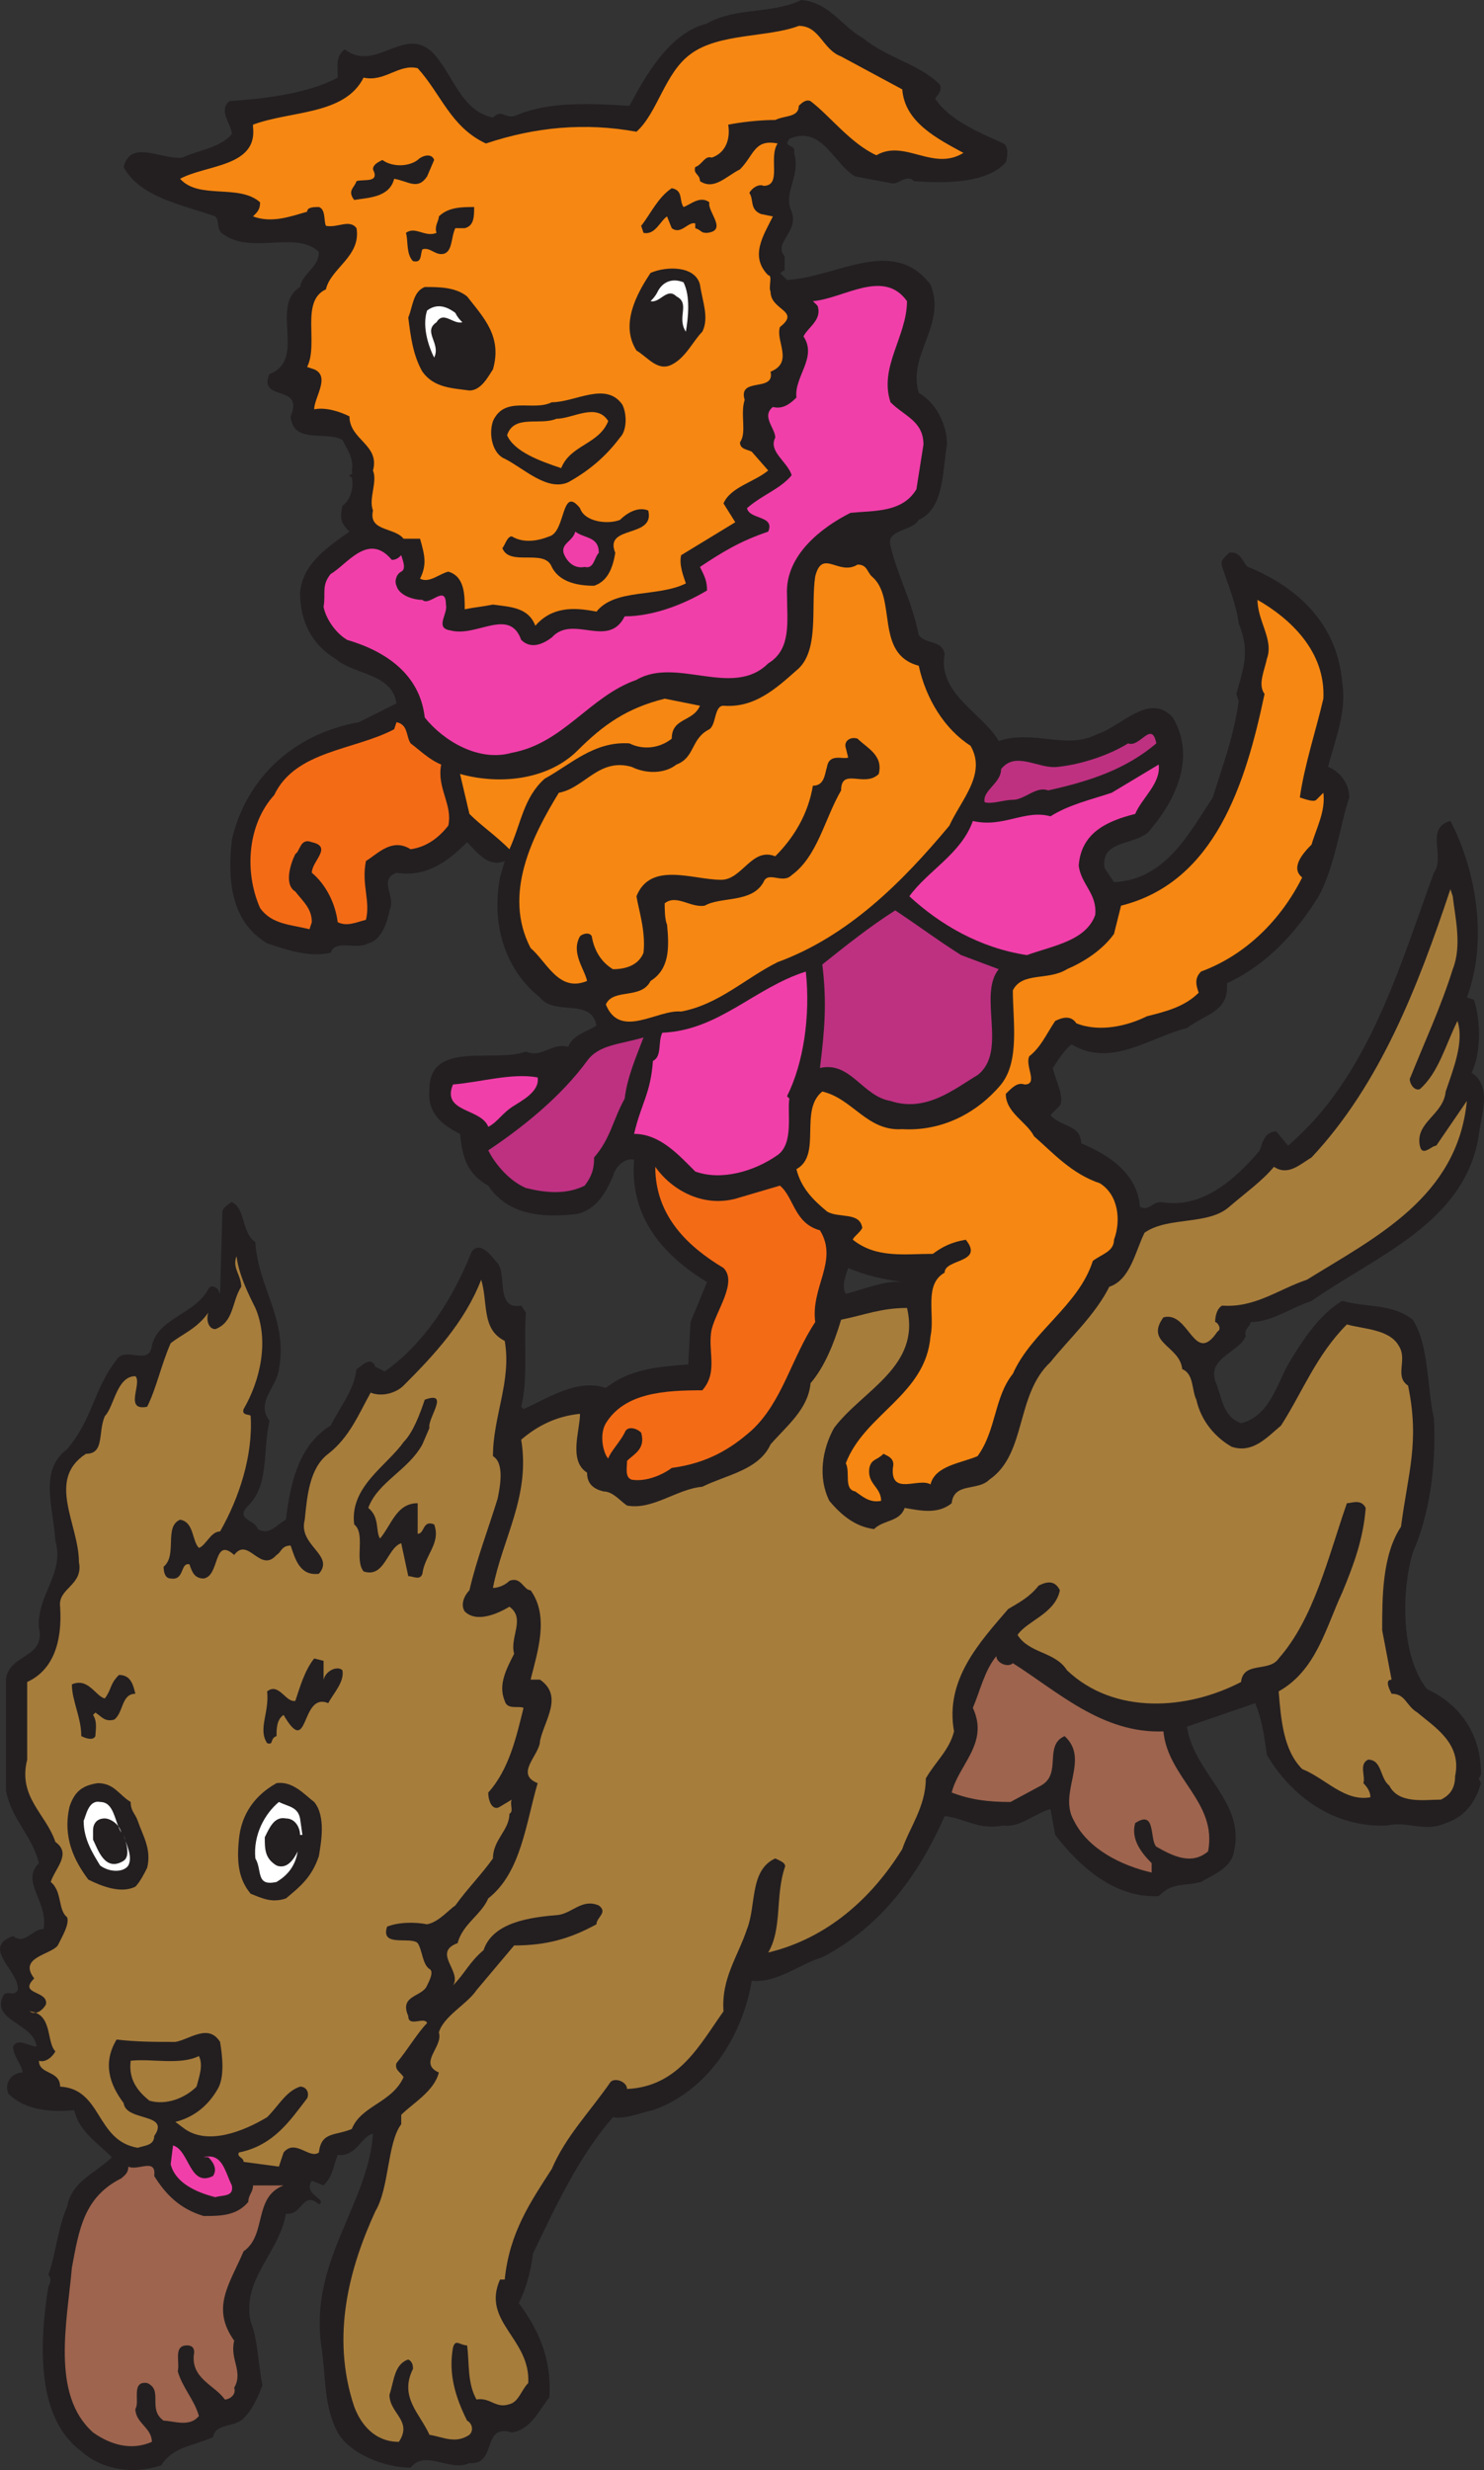 <svg xmlns="http://www.w3.org/2000/svg" width="473.13" height="787.5"><rect width="100%" height="100%" fill="#333333" stroke="none"/><path fill="#231f20" fill-rule="evenodd" d="M274.916 12c8.25 6.75 18 8.25 24.75 15 .75 2.25-.75 3-1.5 4.5 4.5 6.75 13.5 10.5 21.75 14.25 1.5.75 1.5 3.75.75 6-6 6.75-19.5 6.75-29.25 6-2.25-2.25-4.5.75-6.75.75l-12-2.25c-6.75-3.75-10.5-16.5-21-12-2.25 3 2.25 1.5 1.5 4.5 2.25 7.5-3.75 12.75-.75 18.75 2.25 6.75-6 9.75-2.25 14.25v4.5c-.75 0-.75.75-1.5.75l2.25 2.25c15.75-.75 33.75-14.25 45.75 1.5 5.25 12.75-7.5 22.5-3.75 34.5 5.25 3 9 9.75 9 16.5-1.5 8.25-.75 20.25-9 24-2.25 3.75-10.5 3-9 8.25 2.25 9.75 6.75 17.25 9 28.5 2.25 3 7.5 1.5 8.25 6-2.25 12.75 12 18.75 17.25 27.75 11.25-3.75 21.75 3 31.5-2.25 7.5-2.25 16.5-13.5 24-5.25 7.5 12.75.75 26.25-6.75 35.25-3.75 6-16.5 3-15 12.75l3 4.5c16.5-.75 24-15.75 31.5-27 3-9.75 6.75-19.5 8.25-30.75l-.75-2.25c2.25-8.25 4.5-13.5.75-22.5-.75-6-3-11.25-5.25-18-.75-2.25.75-3 2.25-4.5 3.75-.75 4.5 3.75 6 4.5 16.5 6.75 28.5 18.75 30 36.75 1.5 9.75-2.25 18-4.5 27 3.75 1.5 6.75 5.25 6.75 9.75-3 9-4.5 21.75-9.75 31.5-7.5 12-16.5 21.75-29.25 27.75.75 9-6.75 9.75-12.75 14.25-12 3-24 12.75-36.75 5.25-2.25 1.5-4.5 5.25-6 7.5.75 3.75 3.75 9 2.25 12l-3 3c3 3.75 9.75 3 9.75 9 9 3.75 18 9.75 18.75 20.25 3 1.5 3.75-1.5 6.75-1.5 12.75 2.25 23.25-6.75 31.5-16.5.75-2.25 1.5-6 5.25-6l3.75 4.5c25.5-21.75 35.25-56.25 46.5-87 3.75-5.25-3-14.25 5.25-16.5 8.25 15.75 12 38.25 5.25 56.25l2.25.75c2.25 6.75 2.25 17.25-.75 23.25 6.75 4.5 3 13.5 2.25 20.25-4.5 27.75-33 38.25-53.25 52.5-6.75 2.25-12.75 6.75-19.5 6.75 0 1.5-2.25 2.25-1.5 4.5-2.25 5.25-12 6.75-9.75 14.25 2.25 5.25 2.25 11.25 8.25 13.5 9-2.25 11.25-12 15-18.75 4.5-7.5 9.75-15.75 17.25-20.25 8.25 2.25 15.75.75 22.5 6 5.25 8.25 4.5 21.75 6.75 31.5.75 15.75-1.5 30.75-6.75 42.75-3.75 12.75-3.75 33 4.5 43.5 11.25 5.25 17.25 15 17.25 27 0 .75-.75 1.5-.75 1.5l.75 1.5c-1.5 5.25-4.5 10.5-11.25 12.75-6.75 3-12-.75-18.75.75-17.25.75-30.75-9.75-38.25-22.5-.75-5.25-1.5-11.25-3.75-16.5l-21.75 7.5c2.25 15 18.75 24 15 39.75-.75 5.25-6.75 7.5-10.5 9.75-6 1.5-9 0-13.5 4.5-14.25.75-25.5-9.75-33-19.5l-1.5-8.25c-5.25 1.5-9.75 6-15 5.25-8.25 1.5-12-2.25-18.75-3-8.25 18.75-20.25 35.25-39 45-7.5 2.25-14.25 8.25-22.5 7.5-3 18-14.25 35.25-31.5 41.25-3.75.75-9 3-12.75 2.25-10.5 12-18 27.75-25.5 43.5-.75 6-2.25 11.25-4.5 15.75 6 8.25 10.5 17.25 9.75 30-3 3.75-6 10.5-12 11.25-9.75-3-4.5 10.5-13.5 9.75-6 3-14.25-4.5-18.75 1.5-8.25 0-19.5-4.5-23.25-11.25-4.5-8.25-3.75-18-5.25-27.75-3.75-27 15-45 16.5-67.5-3.75.75-5.25 7.5-11.25 6.75-1.5 3.75-1.5 6.75-4.5 9.75l-3.75-1.5c-3 4.5 5.25 6 2.25 7.5-5.25-4.5-5.25 3.75-10.5 3-2.25 12.75-14.25 21-11.25 34.5 2.25 5.25 2.25 12.75 3.75 20.25-1.5 3.75-3 7.5-6 10.5s-9 1.5-9.75 6c-6.75 3-12.75 3-16.5 9-9 3-18.75 1.5-25.5-4.5-14.25-10.5-13.5-33.75-10.5-52.5 0 0 1.5-2.25 0-3.75 2.25-6 3-15 6-21.75 1.5-8.25 9-10.5 14.25-15.75-4.5-4.5-10.5-8.25-12-15-7.5.75-15.75 0-21-5.25-1.5-3.75 1.5-6.75 4.5-6.75 0-2.25-3-5.25-3-8.25 1.5-3 5.25 0 7.5 0-.75-7.5-15-8.25-10.5-16.5 1.5-1.5 3 .75 4.5-1.5.75-6-12-13.5-1.5-17.25 3.75 3 6-2.25 9.75-2.25 1.5-9-7.5-15-1.5-21-2.25-9-9-14.25-10.5-23.25V535.5c.75-8.25 12.75-6.75 10.5-16.5-.75-10.5 8.25-17.25 5.25-27.75-.75-11.25-5.25-22.5 3.75-29.25 8.25-9.75 8.25-18.75 15.75-28.5 3-4.5 10.5 2.25 11.25-4.5 2.25-9 13.5-9.75 18-18 .75-1.5 2.25-.75 3 0l.75 1.5.75-26.25c0-.75 1.5-2.25 3-3 4.5 2.25 3 9.75 7.5 12.75.75 14.25 10.5 24.75 7.5 40.5-.75 6-7.5 10.5-3 16.5-2.25 9.75 0 20.25-6.75 27-4.5 4.5 2.25 4.5 3 7.5 3.75 2.25 6-1.5 9-3 1.5-12.75 4.5-24 14.25-30 3-6 7.5-11.25 8.25-18 1.5-.75 4.5-4.5 6-.75l3 1.5c12.75-9 21.75-23.25 27.75-38.25 3-3.75 6.75 2.25 8.25 3.75 3 3.75-.75 15 7.5 13.5l1.5 2.25c-.75 9.75.75 21-1.5 30l.75.75c8.25-3.75 17.25-9.75 26.25-6.75 7.5-6 16.5-6.75 26.25-7.5l.75-13.5 5.25-12.75c-13.5-8.25-24.75-20.25-23.25-39-3-.75-6 2.25-6.75 5.25-2.25 5.25-5.25 10.5-11.25 12-12 1.5-22.5 0-28.5-9-6.75-3.75-8.25-9-9-16.5-6-3-10.5-6.75-9.75-14.25 0-15.75 21-8.25 30.75-12 5.25 2.25 8.25-3 13.5-1.5 1.5-3.75 5.25-4.5 9-6.75-1.5-9-13.5-3-18-9-10.5-8.25-15.75-22.5-12.75-38.25l1.5-5.25c-5.25 2.25-9-3-12-6-6 6-12.75 11.25-22.5 9.75-6 2.25 0 7.5-2.25 12-.75 4.5-3 9.75-6.75 10.5-3.75 2.25-10.5-1.5-12 3-6.75 1.5-13.5-.75-20.25-3-11.25-6.75-12.75-19.5-11.25-33 4.5-19.5 19.5-33.75 40.5-37.5l12-6c-1.5-9.75-13.5-9-19.5-14.25-7.5-4.5-11.25-12-11.25-21 .75-9 8.25-14.25 15.75-19.5-3-3-3-4.5-2.25-8.25 2.25-1.5 3.75-5.25 3-9-2.25-1.5.75 0 0-2.25.75-3.75-1.5-6.75-3-9.75-5.25-3-15.75 1.5-16.5-7.5 4.5-10.5-10.5-4.5-6.75-13.5 12-4.5 0-21.75 9.75-27.75.75-4.5 6-6 6-11.25-7.5-6.75-21 .75-30-5.25-3-1.5-1.5-4.5-3-6-10.5-3.75-24-6-29.25-15.75 2.25-9 12-2.25 18.75-3 4.5-2.25 12-3 15.75-7.5 0-3-4.5-7.5-.75-10.5 10.5-.75 24.75-2.25 34.5-7.5 0-3.75-.75-6.75 2.25-9 9.75 7.5 18.75-7.5 27.75.75 6.75 6.75 9 18.75 19.5 21 3-3 3.75.75 7.5-.75 10.5-4.5 24-3.75 36-3 5.25-9.75 12.75-23.25 24.75-26.25 9-5.25 21-3 30-7.5 9 .75 12.75 8.25 19.5 12m-4.5 392.25c-.75 2.25-2.25 6-.75 8.25 6-1.5 12.75-4.5 18.75-3.75-6.75-.75-12.75-2.25-18-4.5"/><path fill="#f13fa9" fill-rule="evenodd" d="M124.916 178.5c-7.5-9-14.25 1.5-19.5 4.5-3 3.75-1.5 6-2.25 10.5.75 3.75 3.75 8.25 7.5 10.5 12.75 3.75 23.25 11.25 24.75 24.75 6 7.5 17.25 14.25 27.75 11.25 16.5-3 24.75-18 39.75-23.25 12.75-7.5 30.75 6 42-5.25 7.5-4.5 6-13.5 6-21.75-.75-12.75 11.25-21.75 20.25-26.25 7.5-.75 16.5 0 21-7.5l2.25-14.25c0-7.5-6-9-10.5-13.5-3.75-11.25 5.25-21 5.25-32.25-7.5-10.5-20.25-.75-30 0l1.5 1.5c1.5 4.5-3 6.75-4.5 9.75 4.5 6.75-3 12.75-2.25 19.5-2.25 2.25-4.5 3.75-7.5 3-3.75 3 .75 6.75.75 9.75-2.25 4.5 3.75 7.5 5.25 12-3.75 4.5-9 6-14.25 10.5.75 3.75 9 2.25 6.75 7.5-9 3-15 6.75-21.75 11.25 1.5 3 2.25 4.5 2.25 7.5-7.5 4.5-17.25 8.25-26.25 8.25-5.25 10.5-16.5-.75-23.25 6.75-3 2.25-6.75 3.75-9.75.75-3.75-10.5-14.25-.75-22.5-3-5.25-.75-.75-5.25-1.5-8.25 0-6.75-5.25.75-7.5-1.5-3 0-7.5-1.5-8.25-4.5-.75-1.5 0-3.75 1.5-4.5s.75-3 0-5.25c-.75.75-1.5 1.5-3 1.5"/><path fill="#f68712" fill-rule="evenodd" d="M254.666 33.75c.75-.75 2.25-2.25 3.75-1.5 6 4.5 12.75 13.5 21 17.25 9-5.25 18 5.25 27.75-.75-8.25-4.5-18.75-9.75-19.5-20.25l-19.5-10.5c-6-2.25-6.75-9.75-13.5-9.75-9.75 3.75-25.5 2.25-34.5 9-8.25 6-10.5 18.75-17.25 24.75-16.5-3-32.25-1.5-48 3.75-11.25-5.25-14.25-15.75-21.75-24-6-1.5-10.5 4.5-17.25 3-6 12-23.25 10.5-35.25 15v.75c1.5 12.75-15 12-23.25 16.5 6 6.75 18.75 1.5 25.5 7.5 0 2.25-.75 3-2.25 4.5 6 2.25 12 0 17.25-1.5 0-1.5 2.25-1.5 3.75-1.5 2.25.75 1.5 4.5 2.25 6 3.75.75 7.5-2.25 9.75.75 1.5 9-8.25 12.75-9.75 19.5-8.25 3.75-2.25 17.25-6 24.75l2.25.75c5.25 2.25 0 9 0 12.75 3.75-.75 8.25.75 11.25 2.25 0 7.5 9.75 9 7.5 17.25 1.5 3.75-1.5 9 0 12.75-1.5 6.75 6.75 5.25 9.75 9h5.25c1.5 5.25 2.25 8.25 0 12.75 3 1.5 6-1.5 9-2.25 5.25 1.5 5.25 7.5 5.25 12 3.75-.75 5.25-.75 9-1.5 5.25.75 11.25.75 13.5 6.75 5.25-6 12-6 19.5-4.5 6-7.5 19.5-4.5 28.5-9-.75-2.25-2.25-6-1.5-9l17.25-10.5-3.75-6c2.25-5.25 9.75-6.75 14.25-10.5l-5.25-6c-1.5-.75-3.75-.75-3.75-3 2.25-3 0-9 1.5-13.5-2.25-7.5 9.75-2.25 8.25-9 7.5-3 1.5-9.75 3-14.25 6.75-5.25-3-5.25-3-11.25-.75-1.5.75-5.25-.75-5.25-6-6-1.5-12.75 1.5-18.75l-3.75-.75c-3.75-1.5-2.25-4.5-3.75-6.75.75-1.5 3-3 4.5-2.25 6 0 1.5-9 4.5-13.5-7.5-1.5-7.5 3.75-12 8.25-4.5 2.25-8.25 6.75-12.75 3.75 0-2.25-2.25-2.25-1.5-4.5 2.25-.75 3-3.75 5.25-3 4.5-1.5 6-6 5.25-10.5 3.75-.75 9.75-1.5 15-1.5 3-1.5 7.5-.75 7.5-4.5"/><path fill="#231f20" fill-rule="evenodd" d="M136.166 56.25c-3 4.5-6 1.5-10.5.75-1.5 6-8.25 6-12.75 6.75-2.25-3 0-3.75.75-6 2.25-.75 7.5.75 5.25-3.75 0-1.5 1.5-2.25 3-3 3 2.25 8.25 2.25 11.25 0 1.5-1.5 4.5-2.25 5.25 0l-2.25 5.25m81.75 9.75c2.25-.75 5.25-3.75 8.25-1.5-.75 3 6 9-.75 9.75-2.25 0-1.5-.75-3.75-1.5v-1.5c-2.25-.75-4.5 3.75-7.5 1.5l-1.5-3.75c-2.25 1.5-3.75 6-7.5 5.25l-.75-2.25c3-3.75 5.25-9 9.75-12 3.75.75 2.25 3.75 3.75 6m-66.75 0c0 3 0 6-3 6.75h-3c-1.5 3-.75 8.25-4.5 8.25-2.25 0-3.75-2.25-6-1.5-.75 1.5 0 4.5-3 3.75-2.25-2.25-1.5-6.75-2.25-9 3-2.25 6 1.5 9.75 0-.75-2.25.75-3.75.75-5.25 3-3 7.5-3 11.25-3m72 24.75c.75 5.25 3 10.5.75 15-3 3-5.25 8.25-9.75 10.5s-7.5-2.25-11.25-4.5c-5.25-8.25 0-18 4.5-24.75 5.25-2.25 14.25-2.25 15.75 3.75m-74.25 3.75c5.25 6.75 11.25 12.75 8.25 23.25-1.5 2.25-3.75 6.75-7.5 6.75-5.25-.75-11.25-.75-15-6-3-5.25-3.75-11.25-4.5-17.25 1.5-3.75 1.5-8.25 5.25-9.75 4.5 0 9.75 0 13.5 3"/><path fill="#fff" fill-rule="evenodd" d="M147.416 102.75c-3 .75-6-3.75-8.25 0-4.5 3 1.5 6.75-.75 11.25-2.25-4.5-3.75-10.5-2.25-15 3-2.25 6-1.5 9 .75.75 1.5 1.5 2.25 2.25 3m60-6.75c3 .75 5.25-4.5 8.25-1.5 4.5 2.25 0 6.75 3 11.25.75-4.5 1.5-11.25-.75-15.75-3.75-1.5-6.75 0-8.25 3-.75 1.5-1.5 2.25-2.25 3"/><path fill="#231f20" fill-rule="evenodd" d="M198.416 129c1.5 3 1.5 8.25-.75 10.5-4.5 6-9.75 10.5-16.5 14.25-6.75 3-14.25-4.5-20.25-7.5-3.75-1.5-5.25-7.5-3.75-12 3.75-8.25 12.75-3 18.75-6 7.5 0 17.25-6.75 22.5.75"/><path fill="#f68712" fill-rule="evenodd" d="M193.916 134.25c-3 7.5-12 7.5-15 15-6.75-2.25-15-5.25-17.25-10.5 2.25-6.75 10.5-3 15.75-5.25 5.25 0 12.75-5.25 16.5.75"/><path fill="#231f20" fill-rule="evenodd" d="M197.666 165.75c1.5-1.5 5.25-4.5 9-3 2.25 9-14.25 4.5-10.5 13.5-.75 4.5-2.25 9-6.75 10.5-6 0-11.25-1.5-13.5-6-2.25-6-13.5 0-15.75-6 .75-.75 1.5-3.75 3-3.75 3.75 2.25 8.25 1.5 12 0 5.25-1.5 3.75-16.5 9.75-9 1.5 4.5 9 5.25 12.75 3.75"/><path fill="#f13fa9" fill-rule="evenodd" d="M190.916 176.25c-1.5 1.5-1.5 5.25-4.5 4.5-3.75.75-6-2.25-6.75-4.5-.75-3 3-3.75 3.75-6.75 3 2.25 7.5 1.5 7.5 6.75"/><path fill="#f68712" fill-rule="evenodd" d="M277.916 183.75c8.25 6.75.75 24.75 15 28.5 2.25 10.5 8.25 20.25 16.5 25.5 5.25 9-3 17.25-6.75 25.5-15 18-32.25 35.25-54.75 43.5-10.5 5.25-18.75 13.5-30.75 15.75-7.5-.75-19.5 9-24-2.25 2.25-5.25 11.25-1.5 14.25-7.5 6-3.75 6-10.5 5.25-18-.75-1.5-.75-5.25-.75-6.75 3.75-3 8.25 1.5 12.75.75 5.25-3 15-.75 18.75-7.5 1.5-3.75 6 .75 9-2.25 8.25-6 10.5-18 15.75-27 0-7.5 7.5-.75 12-5.25 1.5-6-3.75-8.25-6.75-11.25-2.25-.75-4.5.75-3.75 3l.75 3c-1.5.75-6-1.5-6.75 3-.75 2.25-.75 6-4.5 6-1.5 9-6 16.5-12 22.5-7.5-3-10.5 7.5-17.25 7.5-9 0-22.5-6-27 5.25.75 4.5 3 11.25 2.25 18-1.5 3.75-5.25 5.25-9.75 5.25-3.75-2.25-6-6-6.75-10.5-.75-1.5-3-.75-3.75 0-3 5.25 1.5 10.5 2.25 14.25-9 3.75-12.75-6-18-10.5-9-17.25.75-36 9-49.5 8.25-1.5 12.75-11.25 23.25-8.25 4.5 2.25 10.5 2.25 14.25-.75 6-2.25 4.5-8.25 10.5-11.25 2.25-1.5 1.5-7.5 4.5-7.5 9.75.75 16.5-5.25 23.25-11.25 7.5-6 4.5-20.25 6-30 2.25-9 7.5 0 13.5-3.75 3 0 3 2.25 4.5 3.75m144 39c-2.25 9.75-6 21-7.5 31.5 2.25.75 4.5 1.5 5.25.75l2.25-2.25c.75 6-2.25 11.25-3.75 16.5-3 3-6.75 7.5-3 10.5-6.75 13.5-18 24.75-32.25 30-2.25 2.25-1.5 4.5-.75 6.75-4.5 4.5-10.5 6-16.5 7.5-6 3-15 5.25-22.5 2.25-1.5-2.25-3.75-2.25-6.75-.75-3 4.5-4.5 8.25-8.25 11.25-1.5 3 3 9-1.5 9-2.25-.75-3.75.75-6 3 0 6 6.75 9 9 13.5 6 5.25 12 12 21 15 6 3.75 6.75 12 4.5 18 0 3.75-3.75 4.5-6.75 6.75-4.5 14.25-19.5 22.5-25.5 36-6 7.5-5.25 18-11.25 26.25-5.25 2.25-13.5 3-15 9-3.75-2.25-12.75 3.75-12-5.25.75-3-1.5-3.75-3-4.5-2.25 2.25-3.75 1.5-4.5 4.5-.75 5.25 3.75 6 3.75 10.5-3.75.75-6-1.5-8.25-3-3.75-.75-1.5-6-3-9 6-15.75 25.5-21.75 27-40.5 1.5-6.75-2.25-16.5 4.5-20.25 0-4.5 12.75-3 6.75-10.5-4.5.75-7.5 2.25-10.5 4.5-9 0-18 1.5-25.5-4.5 0-.75 2.25-2.25 3-3.75-.75-5.25-7.5-3-11.25-5.25-4.5-3.75-8.25-7.5-9.75-13.5 8.25-4.5.75-18.75 8.25-24.75 9.75 2.25 14.25 12.75 25.5 12 12.75.75 24-5.25 31.5-14.25 6-7.5 3.75-20.25 3.75-30 3-6 11.25-3 17.25-6.75 5.25-2.25 11.25-6 15-11.25l2.25-9c30-7.5 39.75-39 45.75-67.5-2.25-3 0-7.5.75-11.25 2.25-6-3-12-3-18.75 10.5 6 21.75 16.5 21 31.5"/><path fill="#f68712" fill-rule="evenodd" d="M223.166 225c-2.25 5.25-9 3.75-9 10.5-3.75 3-9 3.75-13.5 1.5-11.25-.75-18.75 6.75-27 11.25-6.75 6-7.5 14.25-11.25 22.5-4.5-4.5-9-7.5-12.75-11.25l-3-12.75c13.5 3.75 28.5 1.5 37.5-7.5 8.25-8.25 15.75-13.5 27.75-16.5l11.25 2.25"/><path fill="#f46b16" fill-rule="evenodd" d="M130.916 237c3 2.25 6 5.25 9.75 6.75-1.5 7.5 3.75 12.75 2.25 19.5-3 3.75-6.75 6.75-12 7.5-6-3.75-10.5 1.5-14.25 3.75-1.5 7.5 1.5 12.75 0 18.75-3 .75-6 2.25-9 .75-.75-6-3.75-12-8.25-15.75 0-3.75 6.75-8.25 0-9.75-3.75-1.5-3.75 3-5.25 3.75-1.5 3-3.75 9.75 0 12 2.25 3 5.25 5.25 5.25 9.75l-.75 2.25c-6-1.5-12-1.5-15.75-6.75-5.25-12-3.75-27 4.5-36 6.75-14.25 25.5-14.25 38.25-21l.75-2.25c3.75.75 3 4.5 4.5 6.75"/><path fill="#be3181" fill-rule="evenodd" d="M368.666 237c-9.75 8.25-21 12-34.5 15-3.75-1.5-7.5 3-11.25 3-3 0-6.75 1.5-9 .75-.75-3.75 5.25-6 5.25-10.5 4.5-6 12 0 18-.75 7.5-.75 16.5-3.75 22.5-7.5 3.75 1.5 7.5-7.5 9 0"/><path fill="#f13fa9" fill-rule="evenodd" d="M361.916 259.5c-9 2.25-17.25 6-18 16.5.75 6 6 9 5.25 15.75-3 8.25-13.5 9.75-21.75 12.75-15-2.25-27.75-9.75-37.5-18.75 6-8.25 16.5-13.5 20.25-24 9.75 2.25 16.5-3.75 24.75-1.5 6-3.75 12.75-5.25 19.5-7.5l15-9c.75 6-5.25 10.5-7.5 15.75"/><path fill="#a77d3c" fill-rule="evenodd" d="M463.166 285.75c.75 6.75 3 15.75 0 23.25-3.75 12-9 23.25-13.5 34.5-.75.75.75 4.5 3 3.75 6-5.25 8.25-14.25 12-21.75 2.25 6.75-1.5 15.75-3.75 22.5-.75 7.5-9.75 9.75-8.25 17.25.75 3.75 3.75 0 5.25 0l9.75-14.25c-3 30.75-29.25 43.5-51 57-9 3-16.5 9-27 8.25-1.5.75-2.25 3-2.25 5.25.75 0 2.25 2.25.75 3-7.5 11.25-9-6.75-17.25-4.5-6 8.25 5.25 9 6 16.5 3.75 1.5 3 6.75 4.5 9.75 1.5 6.75 6 12 11.25 15 6.75 2.25 11.25-3 15.75-6.75 6.75-10.5 11.25-22.5 21-32.25 5.25 1.5 13.5 1.5 16.5 6.75 3 4.5-1.5 9.75 3 12.75 3.75 18 0 27.75-2.25 45-6 9-6 22.5-6 33l3 15.75c-2.25 0-.75 3 0 4.5 4.5 0 4.5 3.75 8.25 6 5.25 4.5 14.25 9.75 12 20.25 0 3.75-1.5 6-4.5 7.5-5.25 0-13.5 1.5-16.5-4.5-3-2.25-2.25-8.25-6.75-8.25-3 1.5-.75 5.25-1.5 7.5 1.5 1.5 2.25 3 2.25 4.5-8.25 1.5-14.25-6-21.75-9-6-6-6.75-15.75-7.5-24.75 12-6.75 15-20.25 20.25-31.5 3.75-9 6.75-17.25 7.5-27-1.5-3-4.5-1.5-6-1.5-6 17.25-10.5 36.75-21.75 49.5-3 4.5-11.25.75-12 7.5-17.25 9-40.5 10.5-55.5-3.75-3.75-6-12-5.25-15.75-11.25 3-4.5 12-6.75 13.5-14.25-1.5-3-3.75-3-6.75-1.5-3 3.75-6 5.25-9.75 7.5-9 10.5-20.25 22.5-17.25 39-1.5 6-6 9.75-9 15 0 9-5.25 15.75-7.5 22.5-9.75 15.75-24 28.5-42.75 33 4.5-7.5 2.25-18 5.25-27 .75-1.5-1.5-2.25-3-3-8.25 3.75-6 15-9 22.5-3 9-8.25 15.75-7.5 26.25-7.5 10.5-14.25 24-30.75 24.75 0-2.25-3.75-3.75-5.25-2.25-6.75 9.75-14.25 17.25-18.75 27.75-6.75 10.5-13.5 20.25-15 35.25h-1.5c-6 13.5 9.75 18.75 9 33-2.25 2.25-3 6-6 6.75-4.5 1.5-6-2.25-10.5-1.5-3-5.25-2.25-12-3-17.25-2.25 0-3.75-2.25-4.5.75-1.5 8.25.75 15.75 4.5 23.25 1.5.75 2.25 3 .75 4.5-4.5 3-8.25.75-12.75 0-3-6.75-9.75-12-5.25-21 0-.75 0-2.25-1.5-3-4.5 1.5-4.5 6.75-6 11.25 0 6 7.5 8.25 3 15-7.5 0-12-5.25-14.25-11.25-7.5-22.5-1.5-44.25 6.75-62.25 4.5-7.5 3.75-21.75 8.25-27.75v-3c3.75-3.75 10.5-7.5 12-13.5-6.75-3 1.5-8.25 0-12.75 1.5-5.25 9-9 12-13.5l12-14.25c10.5 0 18-2.25 26.25-6.75 0-2.25 3.75-3.75.75-6-5.25-2.25-8.25 2.25-12.75 3-9 .75-21 2.25-24 11.25-4.5 3.75-6 7.5-9.75 11.25 3-4.5-6.75-10.5 1.5-13.5 1.5-6 7.5-9 9.75-14.25 10.5-8.25 12-24 15.75-36.75-7.5-3 .75-9 .75-13.5 1.5-6.75 7.5-14.25 0-19.5h-3c2.25-9 6-20.25 0-28.5-2.25 0-3-4.5-6.75-3-1.5 1.5-3.75 2.25-5.25 2.25 3-15.75 12-29.25 9-47.25 5.25-4.5 11.25-7.5 18.75-8.25 0 5.25-3.75 15 2.25 18.75 0 3.75 2.25 5.25 5.25 6 3 0 5.25 3 7.5 4.5 8.25 1.5 15.75-5.25 24-6 7.5-3.75 18-5.25 21.75-13.5 5.25-6 12-11.25 12.75-19.5 4.5-5.25 7.5-12.75 9.75-20.25 7.5-1.5 12.75-3.75 21-3.75 4.5 18.75-14.25 26.25-23.25 38.25-3.75 6.75-5.25 15.75-1.5 23.25 3.75 4.5 8.25 8.25 14.25 9 3-3 8.25-2.25 9.75-6.75 4.5.75 10.5 2.25 15-1.5.75-6.75 8.25-3.75 12-7.5 12-8.25 8.25-27 19.5-37.5 6-7.5 14.25-15 18.75-24 6.75-2.25 8.25-11.25 11.25-17.25 7.5-5.25 20.25-2.25 27-8.25 5.25-4.5 10.5-8.25 14.25-12.75 4.5 3 8.25-.75 12-3 21.75-23.25 33.75-54 44.25-85.5l.75 2.25"/><path fill="#be3181" fill-rule="evenodd" d="m306.416 304.5 12 4.5c-6.75 8.25 3 26.25-6.75 33.75-7.5 4.5-16.5 12-27.75 8.25-9-1.5-12.75-12.75-22.5-10.5 1.5-12 2.25-21 .75-33 7.5-6 15-12 23.25-17.25 9 6 12.75 9 21 14.25"/><path fill="#f13fa9" fill-rule="evenodd" d="M256.916 309.75c1.5 14.25-.75 29.25-6 39.75l.75.75c-.75 4.5 1.5 14.25-3.75 18-7.5 5.25-18 8.25-26.25 5.25-5.25-5.25-11.25-12-19.5-12 2.25-9.75 5.25-12.75 6-23.25 3-1.5 1.5-6 3-9 18-.75 29.25-14.25 45.75-19.5"/><path fill="#be3181" fill-rule="evenodd" d="M205.166 330.75c-2.25 6-5.25 12.75-6 19.5-3.75 6.75-4.5 12.75-9.75 18.75 0 3.75-.75 6-3 9-6 3-12.75 2.25-18.75.75-5.25-2.25-9.75-7.5-12-12 11.25-7.5 23.25-17.25 31.5-28.5 3.75-5.25 10.5-5.25 18-7.5"/><path fill="#f13fa9" fill-rule="evenodd" d="M171.416 343.5c.75 4.5-5.25 7.5-7.5 9-3.75 2.25-5.25 5.25-8.25 6.75-2.25-6-15-4.5-11.25-13.5 9-.75 18.75-3.75 27-2.25"/><path fill="#f46b16" fill-rule="evenodd" d="m235.916 381.75 12.75-3.75c4.5 3.75 4.5 12 12.75 14.25 6 9.75-3 18-1.5 29.25-7.5 11.25-10.5 25.5-20.25 34.5-6.75 6-14.25 10.5-25.5 12-3 2.25-8.25 4.5-12.75 3.75-2.25-.75-1.5-3.75-1.5-6 2.25-2.25 6-3.75 4.5-9-1.5-1.5-4.5-2.25-5.25 0-1.5 3-4.5 6-5.25 8.25-1.5-1.5-3-7.5-.75-11.25 6-9.75 18.75-10.5 30.75-10.5 5.25-6 1.5-12.75 3-19.5 1.5-6 8.25-15 3.75-19.5-11.25-6.75-21.75-16.5-21.75-32.25 5.25 7.5 15.75 13.5 27 9.75"/><path fill="#a77d3c" fill-rule="evenodd" d="M81.416 417c4.5 10.5 1.5 23.25-3.75 32.25-.75 2.25 2.25 1.5 2.25 2.25.75 12.75-3.75 26.25-9.75 36.75-3 0-4.5 4.5-6.75 5.25-2.25-2.25-1.5-8.25-6-9-5.25 2.25-.75 11.25-5.25 15 0 2.25.75 3.75 2.25 3.75 4.5.75 3-5.25 6-4.5.75 2.25 1.5 4.5 4.5 4.5 5.25-.75 3-13.5 9.75-7.5 4.5-6 8.25 6 13.5 0 1.5-.75 1.5-3 4.5-3 1.5 4.5 3 9.75 9 9 5.25-6-6.75-9-4.5-17.25.75-7.5 1.5-16.5 7.5-21 6.75-5.25 9.75-12.75 13.5-19.5 3.75 1.5 8.25 0 10.5-2.25 9.75-9.75 19.5-20.25 24.75-33.75 2.25 7.5 0 15.75 7.5 19.5 2.25 12.75-3.75 24-3.75 36.75 3.75 2.25 2.25 9.75 1.5 13.5-3 9.75-6.75 19.5-9 29.25-1.5 1.5-3 4.5-1.5 6.75 3.75 3.75 10.5.75 14.25-1.5 5.25 3.75 0 9.75 1.5 15-2.25 4.5-5.25 9.75-3 15 .75 3 4.5 1.5 6 2.25-2.25 9-4.5 19.5-11.25 27 0 3 1.5 6 3.75 4.5l3.75-2.25c-.75 1.5.75 3.75-.75 4.5 0 5.25-5.25 8.25-5.25 14.25-3.75 5.25-8.25 9.75-12 15-2.25 1.5-5.25 5.25-9 6-3.75-.75-9-.75-12.75.75-2.25 6.75 7.5 3 9.75 5.25 1.5 2.25 1.5 6.75 3.75 8.25 1.5.75 0 3.75-.75 5.25-1.5 3.75-9 3-6 9.75 0 3.75 5.25 0 6 2.25-3 3-6 8.25-9.75 12.75-.75 2.25 1.5 3 2.25 4.5-3.75 8.25-13.5 9-16.5 16.5-5.25 2.25-9.75.75-10.5 7.5-3 2.25-7.5-4.5-11.25 0l-1.5 4.5-11.25-1.5c0-1.5-2.25-1.5-1.5-3 11.25-2.25 16.5-10.5 21.75-17.25.75-1.5 0-3.75-2.25-3.75-4.5 1.5-6.75 6-10.5 9.75-7.5 4.5-18.75 9-26.25 3.75l-3-2.25c6-1.5 10.5-5.25 13.5-10.5 2.25-3.75 1.5-10.5.75-15-3.75-6-9.75-.75-14.25 0-6.75 0-12 0-18.75-.75-4.5 7.5-2.25 14.25 2.25 20.25.75 6 15 3 9.75 10.5 0 3-3 3-5.25 3.75-13.5-2.25-11.25-18.75-24.75-19.5 0-5.25-6.75-3.75-6.75-8.25 2.25.75 4.5-1.5 5.25-3-3-3-.75-12-8.25-12.75 2.25 1.5 4.5-.75 5.25-2.25.75-4.5-9-3-3.75-8.25-5.25-6.75 5.25-7.5 7.5-10.5 1.5-3 3.75-6.75 3-9-3-2.25-1.5-8.25-5.25-11.25 1.5-4.5 6.75-9 1.5-12.75-3-9-12-14.25-9-26.25v-24.75c8.25-3.75 11.25-12.75 10.5-24-.75-6 7.5-6.75 6-14.25 0-12-10.5-26.25 2.25-34.5 6 0 3.75-6.75 6-12 3-3 3.75-12.75 9.75-12.75 2.25 2.25-3.75 11.25 3.75 9.75 3-6 4.5-13.5 7.5-20.25 3.75-3 8.25-4.5 12-9.75-.75 2.25 0 5.25 2.25 5.25 6-2.25 5.25-9 8.25-13.5 0-3.75-3-6-1.5-9.75.75 6 3.75 12 6 16.5"/><path fill="#231f20" fill-rule="evenodd" d="m136.916 455.25-2.25 5.25c-4.5 8.25-14.25 12-17.25 20.25 3.75 3 2.25 7.5 3.75 9.75 3.75-4.5 5.25-11.25 12-11.25V489c2.25 0 1.5-4.5 5.25-3 2.25 6-3 9.75-3.75 15.75-.75 2.25-3 .75-4.5.75l-2.25-10.5c-4.5 1.5-5.25 11.25-12 9-3-3.75.75-12-3-15-1.5-12 10.5-18.75 15.75-26.25 3-3 5.25-9 6.75-13.5 8.25-3 .75 6 1.5 9"/><path fill="#9e644e" fill-rule="evenodd" d="M322.916 530.25c14.25 9 28.5 22.5 48 21.75 1.5 15 17.25 22.5 14.25 38.25-5.25 4.5-11.25 1.5-16.5-1.5-2.25-2.25 0-12-6.75-7.5-1.5 5.25 2.25 9.75 5.25 12.75v3c-9.75-2.25-20.25-7.5-24.75-16.5-5.25-9 5.25-19.5-3-27-6.75 3-.75 12-7.5 15.75l-9.75 5.25c-7.5 0-12.75-.75-18.75-3 2.25-9 12-15.75 6.75-27 2.25-5.25 3.75-12 7.5-16.5 0 2.25 3.75 3.75 5.25 2.25"/><path fill="#231f20" fill-rule="evenodd" d="M103.166 535.5c.75-3 4.5-4.5 6-3 .75 3.75-3 7.5-4.5 10.5-9-3.75-6 18-14.25 3.75-2.25 1.5-2.25 4.5-2.25 6.75-2.25.75-.75 3-3 2.25-3-4.5.75-9.75 0-16.5 3.75-3 6 3.75 9 3 1.5-4.5 3-9.75 6-13.5l3 .75v6m-60 4.5c-4.5 0-3.75 6-6.75 8.25-3 .75-3.75-.75-6-2.25l-.75.75c1.5 2.25.75 5.25.75 6.75-.75 1.5-3 .75-4.5 0 0-6-3-11.25-3-16.5 5.25-2.25 7.5 3.75 10.5 4.5 2.25-3 1.5-4.5 4.5-7.5 3.75 0 4.5 3 5.25 6m-1.5 34.5c0 3 1.5 3.75 2.25 6 1.5 4.5 4.5 9 3 15-.75 1.5-2.25 4.5-3.75 6-4.5 2.25-10.5 0-15-2.25-4.5-6-8.25-13.5-6-23.25 1.5-4.5 3.75-6.75 9-7.5 5.25 0 6.75 3.75 10.5 6m58.5 0c3.75 4.5 2.25 12.75 1.5 17.25-2.25 6.75-6 9.75-10.5 13.5-4.5 1.5-7.5 0-11.25-1.5-3.75-4.5-4.5-9.75-3.75-17.25.75-8.25 5.25-14.25 12-18 5.25-.75 9 3.75 12 6"/><path fill="#fff" fill-rule="evenodd" d="M38.666 584.25c-.75-3-3.75-4.5-5.25-4.5-3 0-3.75 2.25-3.75 3.75v3c1.5 3 3.75 10.5 9.75 6.75 2.25-1.5.75-6 0-8.25.75 3 3 6.75 1.5 9.75-1.5 2.25-6 2.25-9 0-2.25-3.75-5.25-8.25-5.25-14.25.75-1.5 1.5-6.75 5.25-6 4.5 0 4.5 6 6.75 9.75m57-4.5.75 5.25h-.75c0-2.25-1.5-5.25-4.5-5.25-3.75-.75-5.25 3-6.75 6 0 3.75 0 6.75 3.75 9 3.75 1.5 6-3 6.75-4.5-.75 4.5-3 7.5-6.75 9.75-6.75 1.5-4.5-3.75-6.75-7.5-.75-7.5 3-14.25 7.5-18 3 1.5 6 1.5 6.75 5.25"/><path fill="#a77d3c" fill-rule="evenodd" d="M63.416 655.5c1.5 3 0 6.75-.75 9.75-3.75 3.75-9.75 6-15 4.5-3.75-3-6.75-6.75-6-12.75 6.75-.75 15.75 1.5 21.75-1.5"/><path fill="#f13fa9" fill-rule="evenodd" d="M67.916 693.75c1.5-2.25 0-4.5-1.5-6h-1.5c6-1.5 6.75 4.5 9 9 .75 3.75-3 3-5.25 3.75-6-1.5-12.75-4.5-14.25-10.5l.75-6c5.25 1.5 5.25 13.5 12.75 9.75"/><path fill="#9e644e" fill-rule="evenodd" d="M49.166 693.75c3.75 6 8.25 10.5 15.75 12.75 5.25 0 10.5 0 14.25-4.5 0-2.25 1.5-3 1.5-5.25h9.75c-9.75 3.75-5.25 15.75-12.75 21-4.5 10.5-10.5 18-3 28.5-1.5 6 3 9.75 0 15 .75 2.25-1.5 3.75-3 3.75-3-4.5-11.25-6.75-9.75-15 0-1.5-.75-2.25-2.25-2.25-4.5 0-2.25 5.25-3 8.25 1.5 5.25 5.25 9 6.75 14.25-3 3.75-8.25 1.5-11.25 1.5-5.25-3.75 0-9.75-5.25-12-5.25-.75-2.25 6-3.75 8.25 0 4.5 5.25 6 5.25 10.5-6.75 3-13.5.75-18.75-3-13.5-12-8.25-35.25-6.75-52.5 2.25-12 3.75-22.5 15.75-28.5.75-.75 2.25-1.5 2.25-3.75 3 1.5 9-3 8.25 3"/></svg>
